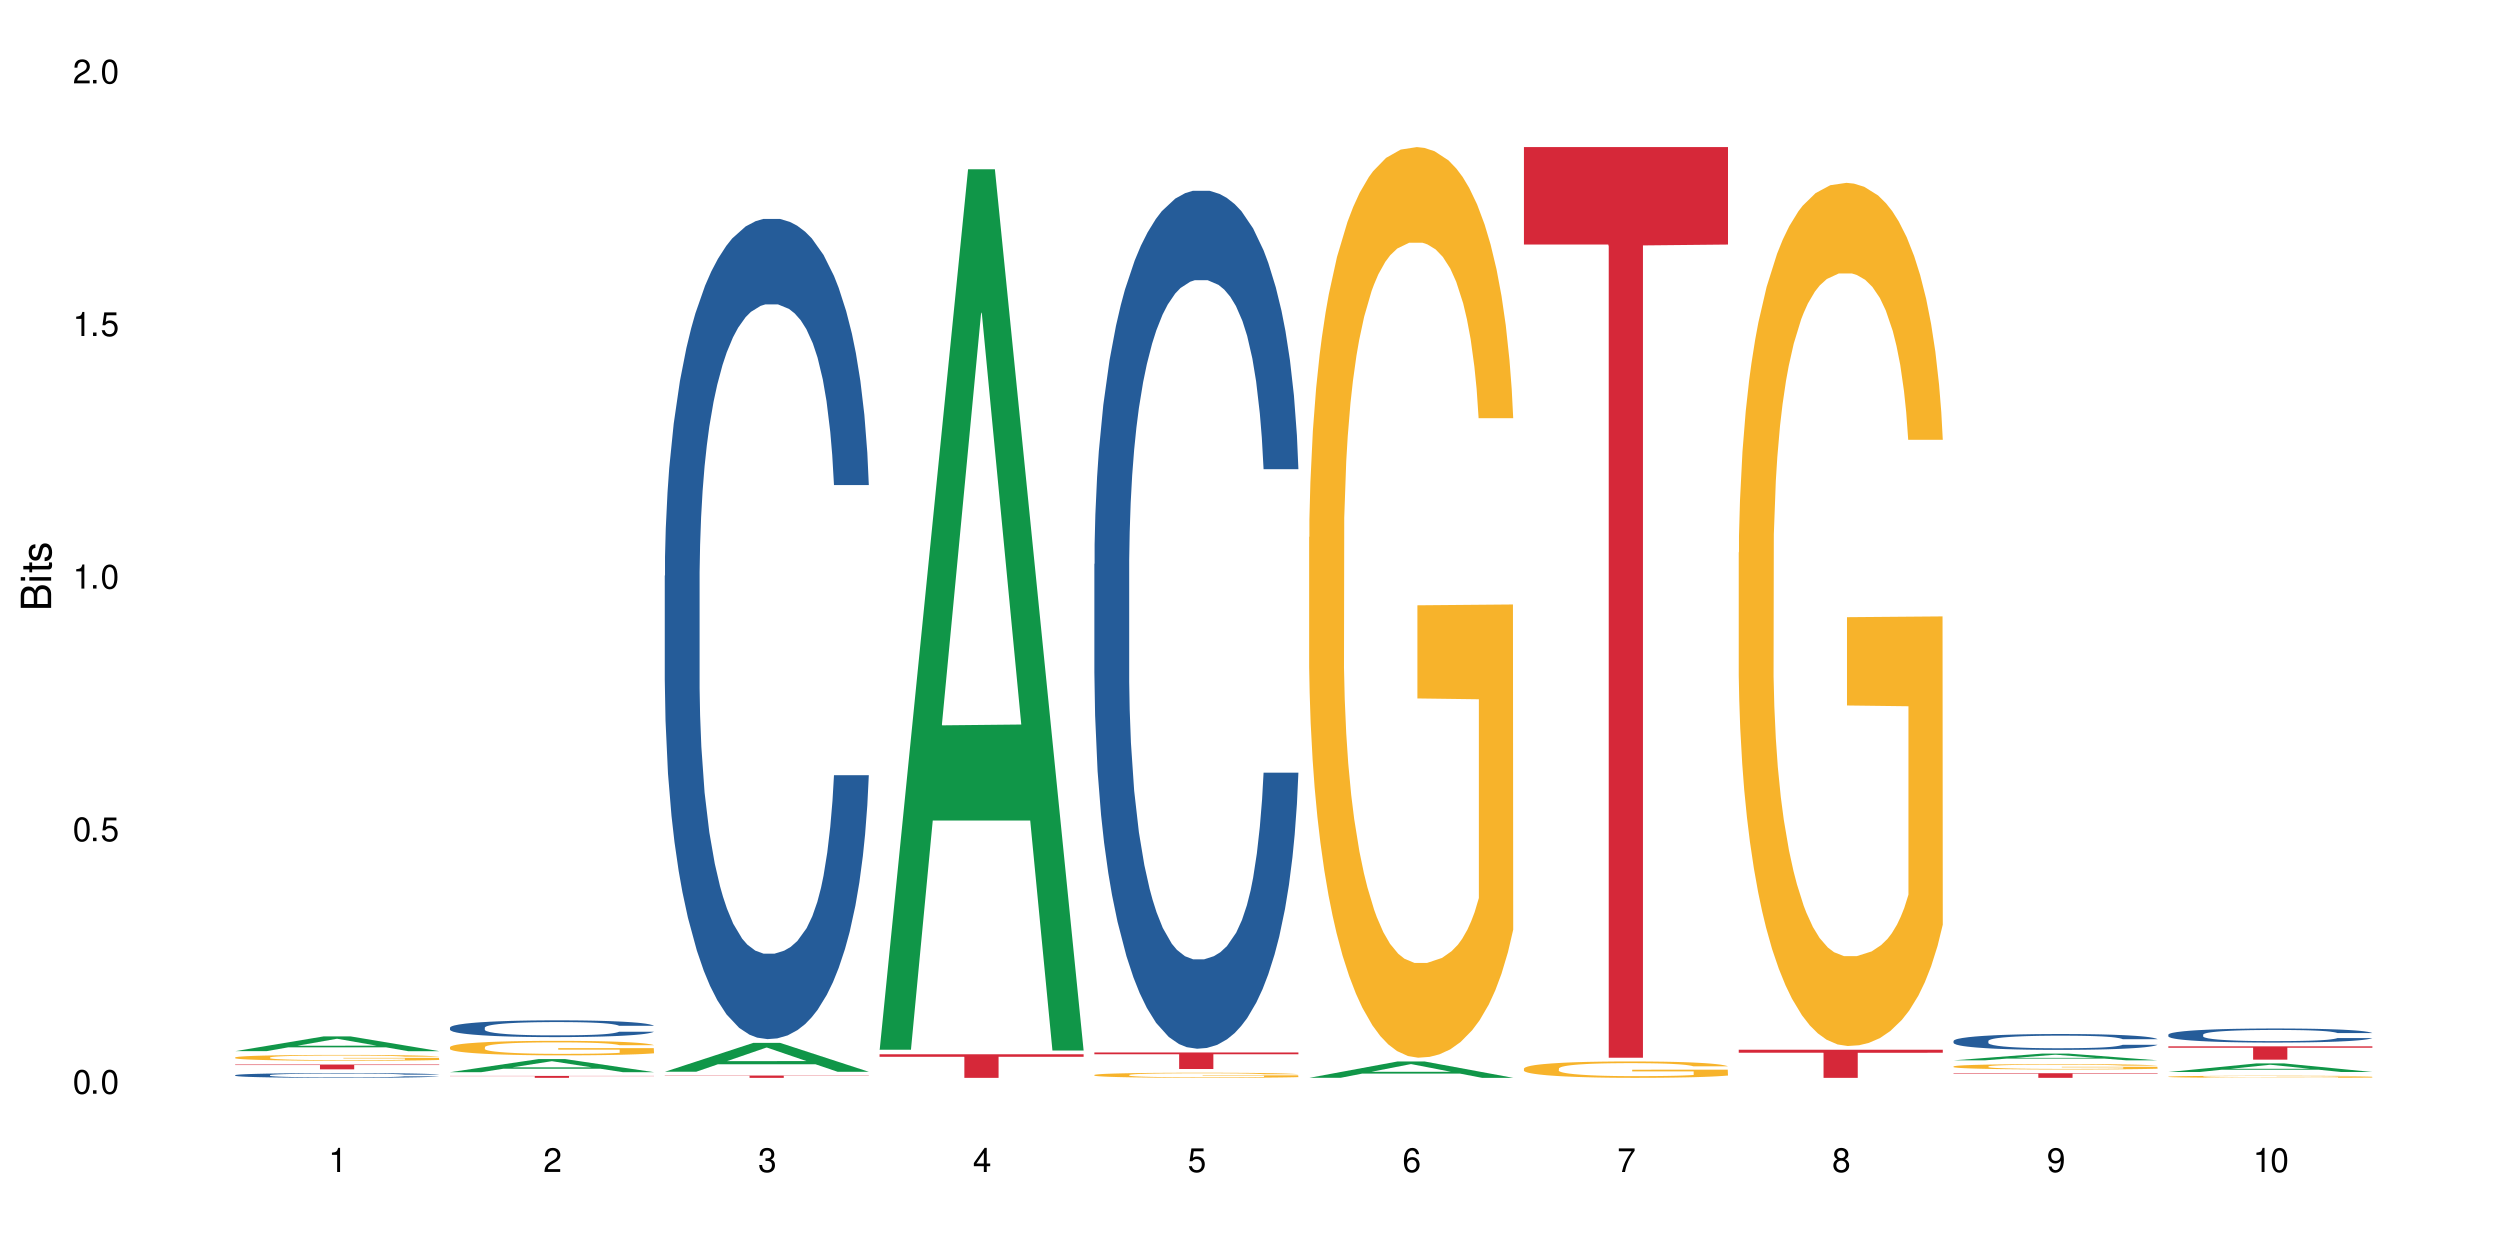 <?xml version="1.0" encoding="UTF-8"?>
<svg xmlns="http://www.w3.org/2000/svg" xmlns:xlink="http://www.w3.org/1999/xlink" width="720" height="360" viewBox="0 0 720 360">
<defs>
<g>
<g id="glyph-0-0">
</g>
<g id="glyph-0-1">
<path d="M 2.641 -6.938 C 2 -6.938 1.422 -6.656 1.078 -6.172 C 0.641 -5.562 0.406 -4.641 0.406 -3.359 C 0.406 -1.016 1.188 0.219 2.641 0.219 C 4.078 0.219 4.859 -1.016 4.859 -3.297 C 4.859 -4.641 4.656 -5.547 4.203 -6.172 C 3.844 -6.656 3.281 -6.938 2.641 -6.938 Z M 2.641 -6.188 C 3.547 -6.188 4 -5.25 4 -3.375 C 4 -1.406 3.562 -0.484 2.625 -0.484 C 1.734 -0.484 1.281 -1.438 1.281 -3.344 C 1.281 -5.25 1.734 -6.188 2.641 -6.188 Z M 2.641 -6.188 "/>
</g>
<g id="glyph-0-2">
<path d="M 1.828 -1 L 0.828 -1 L 0.828 0 L 1.828 0 Z M 1.828 -1 "/>
</g>
<g id="glyph-0-3">
<path d="M 4.562 -6.797 L 1.062 -6.797 L 0.547 -3.094 L 1.328 -3.094 C 1.719 -3.562 2.047 -3.734 2.578 -3.734 C 3.484 -3.734 4.062 -3.109 4.062 -2.094 C 4.062 -1.125 3.484 -0.531 2.578 -0.531 C 1.828 -0.531 1.375 -0.906 1.188 -1.672 L 0.328 -1.672 C 0.453 -1.109 0.547 -0.844 0.75 -0.594 C 1.125 -0.078 1.828 0.219 2.594 0.219 C 3.969 0.219 4.922 -0.781 4.922 -2.219 C 4.922 -3.562 4.031 -4.484 2.719 -4.484 C 2.25 -4.484 1.859 -4.359 1.469 -4.062 L 1.734 -5.969 L 4.562 -5.969 Z M 4.562 -6.797 "/>
</g>
<g id="glyph-0-4">
<path d="M 2.484 -4.938 L 2.484 0 L 3.328 0 L 3.328 -6.938 L 2.766 -6.938 C 2.469 -5.875 2.281 -5.734 0.984 -5.562 L 0.984 -4.938 Z M 2.484 -4.938 "/>
</g>
<g id="glyph-0-5">
<path d="M 4.859 -0.828 L 1.281 -0.828 C 1.359 -1.406 1.672 -1.781 2.5 -2.281 L 3.469 -2.828 C 4.406 -3.344 4.906 -4.062 4.906 -4.906 C 4.906 -5.484 4.672 -6.031 4.266 -6.406 C 3.859 -6.766 3.375 -6.938 2.719 -6.938 C 1.859 -6.938 1.219 -6.625 0.844 -6.031 C 0.609 -5.672 0.5 -5.234 0.484 -4.531 L 1.328 -4.531 C 1.359 -5.016 1.406 -5.281 1.531 -5.516 C 1.75 -5.938 2.188 -6.203 2.703 -6.203 C 3.469 -6.203 4.031 -5.641 4.031 -4.891 C 4.031 -4.344 3.719 -3.859 3.125 -3.516 L 2.234 -3 C 0.812 -2.172 0.406 -1.531 0.328 -0.016 L 4.859 -0.016 Z M 4.859 -0.828 "/>
</g>
<g id="glyph-0-6">
<path d="M 2.125 -3.188 L 2.578 -3.188 C 3.5 -3.188 3.984 -2.766 3.984 -1.922 C 3.984 -1.062 3.469 -0.531 2.594 -0.531 C 1.656 -0.531 1.203 -1 1.156 -2.016 L 0.312 -2.016 C 0.344 -1.453 0.438 -1.094 0.609 -0.781 C 0.953 -0.109 1.625 0.219 2.547 0.219 C 3.953 0.219 4.859 -0.625 4.859 -1.938 C 4.859 -2.828 4.516 -3.297 3.703 -3.594 C 4.344 -3.844 4.656 -4.328 4.656 -5.031 C 4.656 -6.219 3.875 -6.938 2.578 -6.938 C 1.203 -6.938 0.484 -6.172 0.453 -4.703 L 1.297 -4.703 C 1.312 -5.125 1.344 -5.359 1.453 -5.578 C 1.641 -5.969 2.062 -6.203 2.594 -6.203 C 3.344 -6.203 3.797 -5.75 3.797 -5 C 3.797 -4.516 3.609 -4.219 3.25 -4.047 C 3.016 -3.953 2.703 -3.922 2.125 -3.906 Z M 2.125 -3.188 "/>
</g>
<g id="glyph-0-7">
<path d="M 3.141 -1.672 L 3.141 0 L 3.984 0 L 3.984 -1.672 L 4.984 -1.672 L 4.984 -2.438 L 3.984 -2.438 L 3.984 -6.938 L 3.359 -6.938 L 0.266 -2.578 L 0.266 -1.672 Z M 3.141 -2.438 L 1 -2.438 L 3.141 -5.5 Z M 3.141 -2.438 "/>
</g>
<g id="glyph-0-8">
<path d="M 4.781 -5.125 C 4.609 -6.266 3.891 -6.938 2.844 -6.938 C 2.094 -6.938 1.422 -6.578 1.031 -5.953 C 0.594 -5.266 0.406 -4.422 0.406 -3.172 C 0.406 -2 0.578 -1.25 0.984 -0.641 C 1.359 -0.078 1.953 0.219 2.703 0.219 C 3.984 0.219 4.922 -0.75 4.922 -2.094 C 4.922 -3.375 4.062 -4.281 2.844 -4.281 C 2.172 -4.281 1.641 -4.031 1.281 -3.516 C 1.281 -5.234 1.828 -6.188 2.797 -6.188 C 3.391 -6.188 3.797 -5.797 3.938 -5.125 Z M 2.734 -3.531 C 3.547 -3.531 4.062 -2.953 4.062 -2.031 C 4.062 -1.156 3.484 -0.531 2.703 -0.531 C 1.922 -0.531 1.328 -1.188 1.328 -2.078 C 1.328 -2.938 1.906 -3.531 2.734 -3.531 Z M 2.734 -3.531 "/>
</g>
<g id="glyph-0-9">
<path d="M 4.984 -6.797 L 0.438 -6.797 L 0.438 -5.969 L 4.109 -5.969 C 2.5 -3.656 1.828 -2.234 1.328 0 L 2.219 0 C 2.594 -2.172 3.453 -4.047 4.984 -6.094 Z M 4.984 -6.797 "/>
</g>
<g id="glyph-0-10">
<path d="M 3.75 -3.656 C 4.469 -4.094 4.688 -4.438 4.688 -5.078 C 4.688 -6.172 3.844 -6.938 2.641 -6.938 C 1.438 -6.938 0.594 -6.172 0.594 -5.094 C 0.594 -4.438 0.812 -4.094 1.516 -3.656 C 0.734 -3.266 0.359 -2.703 0.359 -1.922 C 0.359 -0.656 1.281 0.219 2.641 0.219 C 3.984 0.219 4.922 -0.656 4.922 -1.922 C 4.922 -2.703 4.531 -3.266 3.75 -3.656 Z M 2.641 -6.188 C 3.359 -6.188 3.812 -5.75 3.812 -5.062 C 3.812 -4.406 3.344 -3.984 2.641 -3.984 C 1.922 -3.984 1.453 -4.406 1.453 -5.078 C 1.453 -5.75 1.922 -6.188 2.641 -6.188 Z M 2.641 -3.266 C 3.484 -3.266 4.062 -2.719 4.062 -1.906 C 4.062 -1.078 3.484 -0.531 2.625 -0.531 C 1.797 -0.531 1.219 -1.094 1.219 -1.906 C 1.219 -2.719 1.781 -3.266 2.641 -3.266 Z M 2.641 -3.266 "/>
</g>
<g id="glyph-0-11">
<path d="M 0.516 -1.578 C 0.672 -0.453 1.406 0.219 2.438 0.219 C 3.188 0.219 3.859 -0.141 4.266 -0.766 C 4.688 -1.453 4.891 -2.297 4.891 -3.547 C 4.891 -4.719 4.703 -5.453 4.312 -6.078 C 3.938 -6.641 3.344 -6.938 2.594 -6.938 C 1.297 -6.938 0.359 -5.969 0.359 -4.625 C 0.359 -3.344 1.234 -2.453 2.453 -2.453 C 3.094 -2.453 3.578 -2.672 4.016 -3.203 C 4 -1.484 3.469 -0.531 2.5 -0.531 C 1.906 -0.531 1.484 -0.906 1.359 -1.578 Z M 2.578 -6.203 C 3.375 -6.203 3.969 -5.531 3.969 -4.641 C 3.969 -3.797 3.391 -3.188 2.547 -3.188 C 1.734 -3.188 1.234 -3.766 1.234 -4.688 C 1.234 -5.562 1.797 -6.203 2.578 -6.203 Z M 2.578 -6.203 "/>
</g>
<g id="glyph-1-0">
</g>
<g id="glyph-1-1">
<path d="M 0 -0.953 L 0 -4.891 C 0 -5.719 -0.234 -6.344 -0.734 -6.797 C -1.188 -7.234 -1.812 -7.469 -2.5 -7.469 C -3.547 -7.469 -4.188 -7 -4.625 -5.875 C -4.984 -6.688 -5.625 -7.094 -6.531 -7.094 C -7.172 -7.094 -7.734 -6.859 -8.141 -6.391 C -8.562 -5.922 -8.75 -5.344 -8.75 -4.5 L -8.75 -0.953 Z M -4.984 -2.062 L -7.766 -2.062 L -7.766 -4.219 C -7.766 -4.844 -7.688 -5.203 -7.453 -5.5 C -7.219 -5.812 -6.859 -5.969 -6.375 -5.969 C -5.891 -5.969 -5.531 -5.812 -5.297 -5.5 C -5.062 -5.203 -4.984 -4.844 -4.984 -4.219 Z M -0.984 -2.062 L -4 -2.062 L -4 -4.781 C -4 -5.766 -3.438 -6.359 -2.484 -6.359 C -1.547 -6.359 -0.984 -5.766 -0.984 -4.781 Z M -0.984 -2.062 "/>
</g>
<g id="glyph-1-2">
<path d="M -6.281 -1.797 L -6.281 -0.797 L 0 -0.797 L 0 -1.797 Z M -8.75 -1.797 L -8.75 -0.797 L -7.484 -0.797 L -7.484 -1.797 Z M -8.75 -1.797 "/>
</g>
<g id="glyph-1-3">
<path d="M -6.281 -3.047 L -6.281 -2.016 L -8.016 -2.016 L -8.016 -1.016 L -6.281 -1.016 L -6.281 -0.172 L -5.469 -0.172 L -5.469 -1.016 L -0.719 -1.016 C -0.078 -1.016 0.281 -1.453 0.281 -2.234 C 0.281 -2.5 0.25 -2.719 0.188 -3.047 L -0.641 -3.047 C -0.609 -2.906 -0.594 -2.766 -0.594 -2.562 C -0.594 -2.141 -0.719 -2.016 -1.156 -2.016 L -5.469 -2.016 L -5.469 -3.047 Z M -6.281 -3.047 "/>
</g>
<g id="glyph-1-4">
<path d="M -4.531 -5.25 C -5.766 -5.25 -6.469 -4.422 -6.469 -2.969 C -6.469 -1.516 -5.719 -0.562 -4.547 -0.562 C -3.562 -0.562 -3.094 -1.062 -2.734 -2.562 L -2.516 -3.484 C -2.344 -4.188 -2.094 -4.469 -1.641 -4.469 C -1.047 -4.469 -0.641 -3.875 -0.641 -3 C -0.641 -2.453 -0.797 -2 -1.062 -1.75 C -1.25 -1.594 -1.422 -1.531 -1.875 -1.469 L -1.875 -0.406 C -0.422 -0.453 0.281 -1.266 0.281 -2.922 C 0.281 -4.5 -0.5 -5.516 -1.719 -5.516 C -2.656 -5.516 -3.172 -4.984 -3.469 -3.734 L -3.703 -2.766 C -3.891 -1.953 -4.156 -1.609 -4.594 -1.609 C -5.188 -1.609 -5.547 -2.125 -5.547 -2.938 C -5.547 -3.75 -5.203 -4.172 -4.531 -4.203 Z M -4.531 -5.25 "/>
</g>
</g>
</defs>
<rect x="-72" y="-36" width="864" height="432" fill="rgb(100%, 100%, 100%)" fill-opacity="1"/>
<path fill-rule="nonzero" fill="rgb(6.275%, 58.824%, 28.235%)" fill-opacity="1" d="M 67.73 302.73 L 67.793 302.727 L 93.223 298.48 L 100.945 298.48 L 126.5 302.738 L 117.52 302.738 L 111.117 301.625 L 83.051 301.625 L 76.773 302.73 L 67.73 302.73 L 85.75 301.164 L 108.543 301.16 L 97.176 299.176 L 97.051 299.172 L 96.926 299.184 L 85.688 301.16 L 85.75 301.164 Z M 67.73 302.73 "/>
<path fill-rule="nonzero" fill="rgb(14.51%, 36.078%, 60%)" fill-opacity="1" d="M 67.73 309.645 L 67.801 309.645 L 67.801 309.613 L 68.02 309.566 L 68.52 309.508 L 69.02 309.465 L 70.312 309.391 L 72.102 309.32 L 73.965 309.266 L 75.328 309.234 L 76.547 309.207 L 79.34 309.16 L 81.133 309.137 L 83.066 309.117 L 85.434 309.094 L 87.152 309.082 L 91.023 309.062 L 93.891 309.055 L 96.113 309.051 L 100.914 309.051 L 103.781 309.055 L 105.859 309.062 L 108.152 309.07 L 110.086 309.082 L 113.457 309.109 L 116.465 309.145 L 117.828 309.164 L 119.977 309.203 L 121.625 309.242 L 122.773 309.273 L 124.062 309.32 L 125.207 309.375 L 126.07 309.441 L 126.5 309.496 L 116.465 309.496 L 115.965 309.445 L 115.391 309.406 L 114.316 309.355 L 113.238 309.316 L 111.734 309.281 L 110.375 309.258 L 108.512 309.234 L 106.863 309.219 L 105.141 309.207 L 103.492 309.199 L 100.34 309.191 L 96.684 309.191 L 95.324 309.195 L 92.527 309.207 L 91.023 309.215 L 88.871 309.23 L 87.367 309.246 L 85.578 309.273 L 84.359 309.293 L 82.852 309.328 L 81.777 309.355 L 80.559 309.398 L 79.844 309.43 L 79.199 309.465 L 78.625 309.504 L 78.195 309.547 L 77.906 309.594 L 77.766 309.641 L 77.766 309.832 L 77.906 309.879 L 78.266 309.93 L 79.199 310.008 L 80.559 310.074 L 82.137 310.125 L 83.641 310.164 L 84.5 310.184 L 85.648 310.203 L 87.441 310.227 L 90.02 310.254 L 91.523 310.262 L 93.816 310.273 L 96.184 310.277 L 99.336 310.277 L 102.133 310.273 L 103.996 310.266 L 105.93 310.254 L 108.582 310.234 L 110.23 310.215 L 111.664 310.191 L 112.738 310.168 L 113.457 310.148 L 114.531 310.109 L 115.391 310.066 L 116.035 310.023 L 116.465 309.98 L 126.5 309.98 L 126.07 310.027 L 125.422 310.078 L 124.777 310.113 L 123.777 310.156 L 122.629 310.195 L 120.98 310.242 L 119.617 310.27 L 117.828 310.301 L 116.18 310.324 L 114.387 310.348 L 111.734 310.371 L 110.016 310.383 L 108.152 310.395 L 105.93 310.406 L 103.137 310.414 L 100.125 310.418 L 94.32 310.418 L 92.098 310.414 L 89.16 310.402 L 85.504 310.379 L 82.852 310.355 L 80.773 310.332 L 78.984 310.305 L 76.977 310.273 L 74.395 310.219 L 72.82 310.176 L 71.746 310.141 L 70.527 310.09 L 69.664 310.047 L 68.664 309.977 L 67.945 309.887 L 67.73 309.82 Z M 67.73 309.645 "/>
<path fill-rule="nonzero" fill="rgb(96.863%, 70.196%, 16.863%)" fill-opacity="1" d="M 67.73 304.539 L 67.801 304.539 L 67.801 304.508 L 68.09 304.438 L 68.805 304.34 L 69.738 304.262 L 70.742 304.199 L 71.387 304.168 L 72.461 304.121 L 73.395 304.086 L 75.758 304.016 L 78.77 303.953 L 80.418 303.926 L 82.281 303.898 L 84.93 303.867 L 86.148 303.859 L 89.875 303.832 L 94.105 303.816 L 98.762 303.812 L 100.914 303.816 L 103.852 303.82 L 107.863 303.836 L 110.16 303.852 L 111.949 303.867 L 113.812 303.891 L 116.105 303.918 L 118.258 303.957 L 119.977 303.992 L 121.695 304.039 L 123.129 304.09 L 124.348 304.145 L 125.422 304.211 L 126.07 304.262 L 126.5 304.316 L 116.535 304.316 L 115.965 304.262 L 115.32 304.223 L 114.242 304.172 L 113.168 304.133 L 112.094 304.105 L 110.086 304.062 L 108.367 304.039 L 106.215 304.016 L 104.137 304.004 L 101.773 303.992 L 96.543 303.992 L 93.102 304 L 91.094 304.016 L 89.66 304.027 L 87.656 304.051 L 86.438 304.066 L 85.719 304.082 L 83.57 304.129 L 82.137 304.172 L 81.348 304.203 L 80.344 304.246 L 79.629 304.289 L 78.84 304.352 L 78.41 304.398 L 77.836 304.504 L 77.766 304.781 L 77.98 304.84 L 78.41 304.902 L 78.984 304.961 L 79.844 305.02 L 80.703 305.062 L 82.207 305.125 L 83.496 305.164 L 84.5 305.191 L 86.438 305.23 L 87.227 305.246 L 89.09 305.273 L 91.023 305.297 L 93.387 305.312 L 95.18 305.324 L 98.047 305.332 L 101.703 305.332 L 106 305.32 L 108.727 305.309 L 110.59 305.297 L 111.809 305.285 L 113.312 305.27 L 114.387 305.254 L 115.391 305.238 L 116.609 305.211 L 116.609 304.84 L 98.906 304.84 L 98.906 304.664 L 126.426 304.664 L 126.5 305.27 L 124.992 305.312 L 123.129 305.352 L 121.34 305.383 L 119.477 305.41 L 116.824 305.438 L 114.672 305.457 L 111.375 305.477 L 108.367 305.492 L 105.215 305.5 L 102.418 305.508 L 99.121 305.508 L 96.184 305.504 L 93.031 305.496 L 90.52 305.484 L 88.227 305.469 L 85.934 305.449 L 83.066 305.414 L 81.203 305.387 L 79.27 305.355 L 77.336 305.316 L 75.613 305.277 L 74.469 305.242 L 73.32 305.207 L 72.102 305.16 L 70.957 305.105 L 70.098 305.059 L 69.309 305.004 L 68.734 304.953 L 68.16 304.883 L 67.875 304.828 L 67.73 304.781 Z M 67.73 304.539 "/>
<path fill-rule="nonzero" fill="rgb(83.922%, 15.686%, 22.353%)" fill-opacity="1" d="M 67.73 306.586 L 126.5 306.586 L 126.5 306.734 L 102.008 306.734 L 102.008 307.973 L 92.152 307.973 L 92.152 306.734 L 67.73 306.734 Z M 67.73 306.586 "/>
<path fill-rule="nonzero" fill="rgb(6.275%, 58.824%, 28.235%)" fill-opacity="1" d="M 129.594 308.785 L 129.656 308.781 L 155.082 305.02 L 162.805 305.02 L 188.359 308.789 L 179.383 308.789 L 172.977 307.805 L 144.91 307.805 L 138.633 308.785 L 129.594 308.785 L 147.613 307.398 L 170.402 307.395 L 159.039 305.637 L 158.914 305.633 L 158.789 305.645 L 147.547 307.395 L 147.613 307.398 Z M 129.594 308.785 "/>
<path fill-rule="nonzero" fill="rgb(14.51%, 36.078%, 60%)" fill-opacity="1" d="M 129.594 295.961 L 129.664 295.953 L 129.664 295.848 L 129.879 295.68 L 130.379 295.469 L 130.883 295.324 L 132.172 295.062 L 133.965 294.812 L 135.828 294.617 L 137.188 294.504 L 138.406 294.414 L 141.203 294.25 L 142.992 294.168 L 144.93 294.094 L 147.293 294.016 L 149.016 293.973 L 152.883 293.902 L 155.75 293.871 L 157.973 293.859 L 162.773 293.859 L 165.641 293.875 L 167.719 293.898 L 170.012 293.934 L 171.949 293.973 L 175.316 294.07 L 178.324 294.195 L 179.688 294.266 L 181.836 294.402 L 183.484 294.535 L 184.633 294.648 L 185.922 294.812 L 187.07 295.012 L 187.93 295.234 L 188.359 295.426 L 178.324 295.426 L 177.824 295.25 L 177.25 295.113 L 176.176 294.93 L 175.102 294.805 L 173.598 294.676 L 172.234 294.59 L 170.371 294.508 L 168.723 294.453 L 167.004 294.414 L 165.355 294.387 L 162.199 294.363 L 158.547 294.363 L 157.184 294.371 L 154.391 294.406 L 152.883 294.438 L 150.734 294.5 L 149.23 294.555 L 147.438 294.645 L 146.219 294.719 L 144.715 294.832 L 143.641 294.934 L 142.422 295.082 L 141.703 295.191 L 141.059 295.316 L 140.484 295.461 L 140.055 295.613 L 139.77 295.777 L 139.625 295.938 L 139.625 296.621 L 139.77 296.781 L 140.129 296.965 L 141.059 297.234 L 142.422 297.469 L 143.996 297.652 L 145.504 297.785 L 146.363 297.848 L 147.508 297.918 L 149.301 298.008 L 151.879 298.094 L 153.387 298.133 L 155.68 298.168 L 158.043 298.184 L 161.199 298.184 L 163.992 298.168 L 165.855 298.145 L 167.789 298.109 L 170.441 298.035 L 172.09 297.965 L 173.523 297.879 L 174.598 297.797 L 175.316 297.727 L 176.391 297.59 L 177.25 297.438 L 177.895 297.285 L 178.324 297.133 L 188.359 297.133 L 187.93 297.309 L 187.285 297.48 L 186.641 297.609 L 185.637 297.766 L 184.488 297.902 L 182.84 298.055 L 181.48 298.156 L 179.688 298.27 L 178.039 298.352 L 176.246 298.426 L 173.598 298.516 L 171.875 298.559 L 170.012 298.598 L 167.789 298.633 L 164.996 298.664 L 161.984 298.684 L 159.191 298.688 L 156.18 298.68 L 153.957 298.66 L 151.02 298.621 L 147.367 298.543 L 144.715 298.457 L 142.637 298.375 L 140.844 298.285 L 138.836 298.168 L 136.258 297.973 L 134.68 297.82 L 133.605 297.699 L 132.387 297.527 L 131.527 297.371 L 130.523 297.125 L 129.809 296.812 L 129.594 296.57 Z M 129.594 295.961 "/>
<path fill-rule="nonzero" fill="rgb(96.863%, 70.196%, 16.863%)" fill-opacity="1" d="M 129.594 301.555 L 129.664 301.551 L 129.664 301.473 L 129.949 301.301 L 130.668 301.066 L 131.598 300.871 L 132.602 300.719 L 133.246 300.637 L 134.32 300.523 L 135.254 300.441 L 137.617 300.27 L 140.629 300.105 L 142.277 300.039 L 144.141 299.973 L 146.793 299.902 L 148.012 299.875 L 151.738 299.812 L 155.965 299.773 L 160.625 299.762 L 162.773 299.766 L 165.711 299.781 L 169.727 299.824 L 172.02 299.863 L 173.812 299.902 L 175.676 299.949 L 177.969 300.027 L 180.117 300.117 L 181.836 300.211 L 183.559 300.324 L 184.992 300.445 L 186.211 300.582 L 187.285 300.742 L 187.93 300.875 L 188.359 301.008 L 178.398 301.008 L 177.824 300.875 L 177.18 300.773 L 176.105 300.645 L 175.031 300.555 L 173.953 300.48 L 171.949 300.383 L 170.227 300.32 L 168.078 300.27 L 166 300.234 L 163.633 300.211 L 162.199 300.203 L 158.402 300.203 L 154.961 300.23 L 152.957 300.262 L 151.523 300.289 L 149.516 300.348 L 148.297 300.395 L 147.582 300.426 L 145.43 300.543 L 143.996 300.648 L 143.207 300.723 L 142.207 300.836 L 141.488 300.941 L 140.699 301.094 L 140.27 301.207 L 139.695 301.465 L 139.625 302.152 L 139.84 302.301 L 140.27 302.457 L 140.844 302.594 L 141.703 302.738 L 142.562 302.848 L 144.07 302.996 L 145.359 303.098 L 146.363 303.16 L 148.297 303.266 L 149.086 303.301 L 150.949 303.367 L 152.883 303.422 L 155.25 303.469 L 157.039 303.492 L 159.906 303.508 L 163.562 303.508 L 167.863 303.488 L 170.586 303.457 L 172.449 303.426 L 173.668 303.398 L 175.172 303.355 L 176.246 303.32 L 177.25 303.277 L 178.469 303.211 L 178.469 302.301 L 160.766 302.297 L 160.766 301.867 L 188.289 301.863 L 188.359 303.355 L 186.855 303.461 L 184.992 303.559 L 183.199 303.637 L 181.336 303.699 L 178.684 303.773 L 176.535 303.82 L 173.238 303.871 L 170.227 303.906 L 167.074 303.93 L 164.277 303.941 L 160.984 303.945 L 158.043 303.938 L 154.891 303.914 L 152.383 303.883 L 150.09 303.844 L 147.797 303.797 L 144.93 303.715 L 143.066 303.652 L 141.129 303.57 L 139.195 303.477 L 137.477 303.371 L 136.328 303.293 L 135.184 303.199 L 133.965 303.086 L 132.816 302.957 L 131.957 302.836 L 131.168 302.703 L 130.594 302.578 L 130.023 302.406 L 129.734 302.27 L 129.594 302.148 Z M 129.594 301.555 "/>
<path fill-rule="nonzero" fill="rgb(83.922%, 15.686%, 22.353%)" fill-opacity="1" d="M 129.594 309.863 L 188.359 309.863 L 188.359 309.926 L 163.867 309.926 L 163.867 310.418 L 154.012 310.418 L 154.012 309.926 L 129.594 309.926 Z M 129.594 309.863 "/>
<path fill-rule="nonzero" fill="rgb(6.275%, 58.824%, 28.235%)" fill-opacity="1" d="M 191.453 308.668 L 191.516 308.66 L 216.945 300.348 L 224.668 300.348 L 250.219 308.676 L 241.242 308.676 L 234.84 306.504 L 206.773 306.504 L 200.492 308.668 L 191.453 308.668 L 209.473 305.602 L 232.266 305.594 L 220.898 301.707 L 220.773 301.699 L 220.648 301.723 L 209.41 305.594 L 209.473 305.602 Z M 191.453 308.668 "/>
<path fill-rule="nonzero" fill="rgb(14.51%, 36.078%, 60%)" fill-opacity="1" d="M 191.453 165.832 L 191.523 165.613 L 191.523 160.434 L 191.738 152.227 L 192.242 141.863 L 192.742 134.738 L 194.031 122 L 195.824 109.691 L 197.688 100.191 L 199.051 94.574 L 200.27 90.258 L 203.062 82.27 L 204.855 78.168 L 206.789 74.496 L 209.156 70.824 L 210.875 68.664 L 214.746 65.211 L 217.613 63.699 L 219.832 63.051 L 224.637 63.051 L 227.5 63.914 L 229.582 64.996 L 231.875 66.723 L 233.809 68.664 L 237.176 73.414 L 240.188 79.461 L 241.547 82.918 L 243.699 89.609 L 245.348 96.086 L 246.492 101.703 L 247.785 109.691 L 248.93 119.406 L 249.789 130.418 L 250.219 139.703 L 240.188 139.703 L 239.684 131.066 L 239.113 124.375 L 238.035 115.52 L 236.961 109.258 L 235.457 102.996 L 234.094 98.895 L 232.23 94.793 L 230.582 92.199 L 228.863 90.258 L 227.215 88.961 L 224.062 87.668 L 220.406 87.668 L 219.043 88.098 L 216.25 89.824 L 214.746 91.336 L 212.594 94.359 L 211.09 97.168 L 209.297 101.484 L 208.078 105.156 L 206.574 110.77 L 205.5 115.738 L 204.281 122.863 L 203.566 128.262 L 202.918 134.305 L 202.348 141.43 L 201.918 148.988 L 201.629 156.977 L 201.484 164.75 L 201.484 198.219 L 201.629 205.992 L 201.988 215.059 L 202.918 228.23 L 204.281 239.676 L 205.859 248.742 L 207.363 255.223 L 208.223 258.246 L 209.371 261.699 L 211.16 266.016 L 213.742 270.336 L 215.246 272.062 L 217.539 273.789 L 219.906 274.656 L 223.059 274.656 L 225.852 273.789 L 227.715 272.711 L 229.652 270.984 L 232.305 267.312 L 233.953 263.859 L 235.387 259.754 L 236.461 255.652 L 237.176 252.199 L 238.254 245.504 L 239.113 238.164 L 239.758 230.605 L 240.188 223.266 L 250.219 223.266 L 249.789 231.902 L 249.145 240.324 L 248.5 246.586 L 247.496 254.141 L 246.352 260.836 L 244.703 268.395 L 243.34 273.359 L 241.547 278.758 L 239.898 282.859 L 238.109 286.531 L 235.457 290.848 L 233.738 293.008 L 231.875 294.949 L 229.652 296.68 L 226.855 298.191 L 223.848 299.055 L 221.051 299.27 L 218.043 298.836 L 215.82 297.973 L 212.883 296.031 L 209.227 292.145 L 206.574 288.043 L 204.496 283.938 L 202.703 279.621 L 200.699 273.789 L 198.117 264.289 L 196.543 256.949 L 195.465 250.902 L 194.246 242.48 L 193.387 234.926 L 192.383 222.832 L 191.668 207.504 L 191.453 195.629 Z M 191.453 165.832 "/>
<path fill-rule="nonzero" fill="rgb(83.922%, 15.686%, 22.353%)" fill-opacity="1" d="M 191.453 309.754 L 250.219 309.754 L 250.219 309.824 L 225.727 309.824 L 225.727 310.418 L 215.875 310.418 L 215.875 309.828 L 215.73 309.824 L 191.453 309.824 Z M 191.453 309.754 "/>
<path fill-rule="nonzero" fill="rgb(6.275%, 58.824%, 28.235%)" fill-opacity="1" d="M 253.312 302.32 L 253.375 302.082 L 278.805 48.746 L 286.527 48.746 L 312.082 302.559 L 303.102 302.559 L 296.699 236.305 L 268.633 236.305 L 262.355 302.32 L 253.312 302.32 L 271.332 208.898 L 294.125 208.66 L 282.762 90.215 L 282.633 89.977 L 282.508 90.691 L 271.27 208.66 L 271.332 208.898 Z M 253.312 302.32 "/>
<path fill-rule="nonzero" fill="rgb(83.922%, 15.686%, 22.353%)" fill-opacity="1" d="M 253.312 303.637 L 312.082 303.637 L 312.082 304.363 L 287.59 304.367 L 287.59 310.418 L 277.734 310.418 L 277.734 304.375 L 277.594 304.363 L 253.312 304.363 Z M 253.312 303.637 "/>
<path fill-rule="nonzero" fill="rgb(14.51%, 36.078%, 60%)" fill-opacity="1" d="M 315.176 162.453 L 315.246 162.23 L 315.246 156.809 L 315.461 148.227 L 315.961 137.383 L 316.465 129.93 L 317.754 116.605 L 319.547 103.73 L 321.41 93.793 L 322.77 87.922 L 323.988 83.402 L 326.785 75.047 L 328.578 70.754 L 330.512 66.914 L 332.875 63.074 L 334.598 60.816 L 338.465 57.203 L 341.332 55.621 L 343.555 54.945 L 348.355 54.945 L 351.223 55.848 L 353.301 56.977 L 355.594 58.785 L 357.531 60.816 L 360.898 65.785 L 363.91 72.109 L 365.27 75.723 L 367.422 82.727 L 369.07 89.5 L 370.215 95.375 L 371.504 103.73 L 372.652 113.895 L 373.512 125.414 L 373.941 135.125 L 363.91 135.125 L 363.406 126.09 L 362.832 119.09 L 361.758 109.828 L 360.684 103.277 L 359.18 96.73 L 357.816 92.438 L 355.953 88.145 L 354.305 85.438 L 352.586 83.402 L 350.938 82.047 L 347.785 80.691 L 344.129 80.691 L 342.766 81.145 L 339.973 82.953 L 338.465 84.531 L 336.316 87.695 L 334.812 90.629 L 333.02 95.148 L 331.801 98.988 L 330.297 104.859 L 329.223 110.055 L 328.004 117.508 L 327.285 123.156 L 326.641 129.48 L 326.066 136.934 L 325.637 144.836 L 325.352 153.195 L 325.207 161.324 L 325.207 196.336 L 325.352 204.465 L 325.711 213.953 L 326.641 227.73 L 328.004 239.699 L 329.578 249.188 L 331.086 255.961 L 331.945 259.125 L 333.09 262.738 L 334.883 267.254 L 337.465 271.773 L 338.969 273.578 L 341.262 275.387 L 343.625 276.289 L 346.781 276.289 L 349.574 275.387 L 351.438 274.258 L 353.375 272.449 L 356.023 268.609 L 357.672 264.996 L 359.105 260.707 L 360.184 256.414 L 360.898 252.801 L 361.973 245.797 L 362.832 238.117 L 363.48 230.215 L 363.91 222.535 L 373.941 222.535 L 373.512 231.57 L 372.867 240.379 L 372.223 246.926 L 371.219 254.832 L 370.07 261.836 L 368.422 269.738 L 367.062 274.934 L 365.27 280.582 L 363.621 284.871 L 361.832 288.711 L 359.18 293.23 L 357.457 295.488 L 355.594 297.52 L 353.375 299.328 L 350.578 300.91 L 347.57 301.812 L 344.773 302.039 L 341.762 301.586 L 339.543 300.684 L 336.602 298.648 L 332.949 294.586 L 330.297 290.293 L 328.219 286 L 326.426 281.484 L 324.418 275.387 L 321.84 265.449 L 320.262 257.77 L 319.188 251.445 L 317.969 242.637 L 317.109 234.73 L 316.105 222.082 L 315.391 206.047 L 315.176 193.625 Z M 315.176 162.453 "/>
<path fill-rule="nonzero" fill="rgb(96.863%, 70.196%, 16.863%)" fill-opacity="1" d="M 315.176 309.578 L 315.246 309.574 L 315.246 309.547 L 315.531 309.488 L 316.25 309.406 L 317.18 309.336 L 318.184 309.281 L 318.828 309.254 L 319.906 309.215 L 320.836 309.184 L 323.203 309.125 L 326.211 309.066 L 327.859 309.043 L 329.723 309.02 L 332.375 308.992 L 333.594 308.984 L 337.32 308.961 L 341.547 308.949 L 346.207 308.945 L 348.355 308.945 L 351.297 308.953 L 355.309 308.969 L 357.602 308.98 L 359.395 308.992 L 361.258 309.012 L 363.551 309.039 L 365.699 309.07 L 367.422 309.102 L 369.141 309.145 L 370.574 309.188 L 371.793 309.234 L 372.867 309.289 L 373.512 309.336 L 373.941 309.383 L 363.98 309.383 L 363.406 309.336 L 362.762 309.301 L 361.688 309.258 L 360.613 309.223 L 359.535 309.199 L 357.531 309.164 L 355.809 309.141 L 353.66 309.125 L 351.582 309.109 L 349.215 309.102 L 343.984 309.102 L 340.547 309.109 L 338.539 309.121 L 337.105 309.133 L 335.098 309.152 L 333.879 309.168 L 333.164 309.18 L 331.012 309.219 L 329.578 309.258 L 328.793 309.285 L 327.789 309.324 L 327.07 309.359 L 326.281 309.414 L 325.852 309.453 L 325.281 309.547 L 325.207 309.789 L 325.422 309.84 L 325.852 309.895 L 326.426 309.941 L 327.285 309.996 L 328.145 310.035 L 329.652 310.086 L 330.941 310.121 L 331.945 310.145 L 333.879 310.18 L 334.668 310.191 L 336.531 310.215 L 338.465 310.234 L 340.832 310.25 L 342.625 310.258 L 345.488 310.266 L 349.145 310.266 L 353.445 310.258 L 356.168 310.246 L 358.031 310.238 L 359.25 310.227 L 360.754 310.211 L 361.832 310.199 L 362.832 310.184 L 364.051 310.16 L 364.051 309.84 L 346.352 309.84 L 346.352 309.688 L 373.871 309.688 L 373.941 310.211 L 372.438 310.25 L 370.574 310.285 L 368.781 310.312 L 366.918 310.332 L 364.266 310.359 L 362.117 310.375 L 358.82 310.395 L 355.809 310.406 L 352.656 310.414 L 349.863 310.418 L 343.625 310.418 L 340.473 310.41 L 337.965 310.398 L 333.379 310.367 L 330.512 310.34 L 328.648 310.316 L 326.715 310.289 L 324.777 310.254 L 323.059 310.219 L 321.91 310.191 L 320.766 310.156 L 319.547 310.117 L 318.398 310.07 L 317.539 310.027 L 316.75 309.98 L 316.18 309.938 L 315.605 309.879 L 315.316 309.828 L 315.176 309.785 Z M 315.176 309.578 "/>
<path fill-rule="nonzero" fill="rgb(83.922%, 15.686%, 22.353%)" fill-opacity="1" d="M 315.176 303.113 L 373.941 303.113 L 373.941 303.625 L 349.449 303.629 L 349.449 307.867 L 339.594 307.867 L 339.594 303.633 L 339.453 303.625 L 315.176 303.625 Z M 315.176 303.113 "/>
<path fill-rule="nonzero" fill="rgb(6.275%, 58.824%, 28.235%)" fill-opacity="1" d="M 377.035 310.414 L 377.098 310.41 L 402.527 305.695 L 410.25 305.695 L 435.805 310.418 L 426.824 310.418 L 420.422 309.188 L 392.355 309.188 L 386.078 310.414 L 377.035 310.414 L 395.055 308.676 L 417.848 308.672 L 406.48 306.469 L 406.355 306.465 L 406.23 306.477 L 394.992 308.672 L 395.055 308.676 Z M 377.035 310.414 "/>
<path fill-rule="nonzero" fill="rgb(96.863%, 70.196%, 16.863%)" fill-opacity="1" d="M 377.035 154.688 L 377.105 154.449 L 377.105 149.656 L 377.395 138.879 L 378.109 124.031 L 379.043 111.816 L 380.047 102.234 L 380.691 97.207 L 381.766 90.02 L 382.695 84.75 L 385.062 73.973 L 388.07 63.914 L 389.719 59.602 L 391.582 55.531 L 394.234 50.98 L 395.453 49.305 L 399.18 45.473 L 403.41 43.078 L 408.066 42.359 L 410.219 42.598 L 413.156 43.555 L 417.168 46.191 L 419.461 48.586 L 421.254 50.98 L 423.117 54.094 L 425.41 58.883 L 427.562 64.633 L 429.281 70.383 L 431 77.566 L 432.434 85.23 L 433.652 93.613 L 434.727 103.672 L 435.375 112.055 L 435.805 120.438 L 425.84 120.438 L 425.27 112.055 L 424.621 105.59 L 423.547 97.684 L 422.473 91.938 L 421.398 87.387 L 419.391 81.16 L 417.672 77.328 L 415.52 73.973 L 413.441 71.816 L 411.078 70.383 L 409.645 69.902 L 405.848 69.902 L 402.406 71.578 L 400.398 73.496 L 398.965 75.41 L 396.961 79.004 L 395.742 81.879 L 395.023 83.793 L 392.875 91.219 L 391.441 97.926 L 390.652 102.477 L 389.648 109.66 L 388.934 116.125 L 388.145 125.707 L 387.715 132.891 L 387.141 149.18 L 387.07 192.289 L 387.285 201.391 L 387.715 211.211 L 388.289 219.832 L 389.148 228.934 L 390.008 235.879 L 391.512 245.223 L 392.801 251.449 L 393.805 255.52 L 395.742 261.988 L 396.527 264.145 L 398.391 268.453 L 400.328 271.809 L 402.691 274.68 L 404.484 276.117 L 407.352 277.316 L 411.008 277.316 L 415.305 275.879 L 418.031 273.961 L 419.895 272.047 L 421.109 270.371 L 422.617 267.734 L 423.691 265.34 L 424.695 262.707 L 425.914 258.633 L 425.914 201.391 L 408.211 201.152 L 408.211 174.328 L 435.73 174.086 L 435.805 267.734 L 434.297 274.203 L 432.434 280.43 L 430.645 285.219 L 428.781 289.289 L 426.129 293.84 L 423.977 296.715 L 420.68 300.07 L 417.672 302.223 L 414.52 303.66 L 411.723 304.379 L 408.426 304.621 L 405.488 304.141 L 402.336 302.703 L 399.824 300.789 L 397.531 298.391 L 395.238 295.277 L 392.371 290.25 L 390.508 286.176 L 388.574 281.148 L 386.641 275.16 L 384.918 268.691 L 383.773 263.664 L 382.625 257.914 L 381.406 250.73 L 380.262 242.586 L 379.398 235.164 L 378.613 226.781 L 378.039 218.875 L 377.465 208.098 L 377.18 199.477 L 377.035 192.051 Z M 377.035 154.688 "/>
<path fill-rule="nonzero" fill="rgb(96.863%, 70.196%, 16.863%)" fill-opacity="1" d="M 438.895 307.719 L 438.969 307.715 L 438.969 307.629 L 439.254 307.434 L 439.973 307.168 L 440.902 306.945 L 441.906 306.773 L 442.551 306.684 L 443.625 306.555 L 444.559 306.461 L 446.922 306.266 L 449.934 306.086 L 451.582 306.008 L 453.445 305.934 L 456.098 305.852 L 457.316 305.82 L 461.043 305.754 L 465.27 305.707 L 469.93 305.695 L 472.078 305.699 L 475.016 305.719 L 479.031 305.766 L 481.324 305.809 L 483.117 305.852 L 484.98 305.906 L 487.273 305.992 L 489.422 306.098 L 491.141 306.199 L 492.863 306.332 L 494.297 306.469 L 495.516 306.617 L 496.59 306.801 L 497.234 306.953 L 497.664 307.102 L 487.703 307.102 L 487.129 306.953 L 486.484 306.836 L 485.41 306.691 L 484.332 306.59 L 483.258 306.508 L 481.254 306.395 L 479.531 306.324 L 477.383 306.266 L 475.305 306.227 L 472.938 306.199 L 471.504 306.191 L 467.707 306.191 L 464.266 306.223 L 462.262 306.258 L 460.828 306.293 L 458.82 306.355 L 457.602 306.406 L 456.887 306.441 L 454.734 306.574 L 453.301 306.695 L 452.512 306.777 L 451.512 306.906 L 450.793 307.023 L 450.004 307.195 L 449.574 307.328 L 449 307.621 L 448.93 308.398 L 449.145 308.559 L 449.574 308.738 L 450.148 308.895 L 451.008 309.055 L 451.867 309.184 L 453.375 309.352 L 454.664 309.461 L 455.668 309.535 L 457.602 309.652 L 458.391 309.691 L 460.254 309.77 L 462.188 309.828 L 464.555 309.879 L 466.344 309.906 L 469.211 309.93 L 472.867 309.93 L 477.168 309.902 L 479.891 309.867 L 481.754 309.832 L 482.973 309.805 L 484.477 309.754 L 485.551 309.711 L 486.555 309.664 L 487.773 309.59 L 487.773 308.559 L 470.07 308.555 L 470.07 308.074 L 497.594 308.07 L 497.664 309.754 L 496.16 309.871 L 494.297 309.984 L 492.504 310.07 L 490.641 310.145 L 487.988 310.227 L 485.84 310.277 L 482.543 310.336 L 479.531 310.375 L 476.379 310.402 L 473.582 310.414 L 470.285 310.418 L 467.348 310.41 L 464.195 310.387 L 461.688 310.352 L 459.395 310.309 L 457.102 310.25 L 454.234 310.16 L 452.371 310.086 L 450.434 309.996 L 448.5 309.891 L 446.781 309.773 L 445.633 309.684 L 444.484 309.578 L 443.27 309.449 L 442.121 309.301 L 441.262 309.168 L 440.473 309.02 L 439.898 308.875 L 439.328 308.68 L 439.039 308.527 L 438.895 308.391 Z M 438.895 307.719 "/>
<path fill-rule="nonzero" fill="rgb(83.922%, 15.686%, 22.353%)" fill-opacity="1" d="M 438.895 42.359 L 497.664 42.359 L 497.664 70.43 L 473.172 70.68 L 473.172 304.621 L 463.316 304.621 L 463.316 70.926 L 463.176 70.43 L 438.895 70.43 Z M 438.895 42.359 "/>
<path fill-rule="nonzero" fill="rgb(96.863%, 70.196%, 16.863%)" fill-opacity="1" d="M 500.758 159.133 L 500.828 158.906 L 500.828 154.363 L 501.117 144.148 L 501.832 130.074 L 502.766 118.492 L 503.766 109.414 L 504.414 104.645 L 505.488 97.836 L 506.418 92.84 L 508.785 82.625 L 511.793 73.086 L 513.441 69 L 515.305 65.141 L 517.957 60.828 L 519.176 59.238 L 522.902 55.605 L 527.133 53.336 L 531.789 52.656 L 533.938 52.883 L 536.879 53.789 L 540.891 56.289 L 543.184 58.559 L 544.977 60.828 L 546.84 63.781 L 549.133 68.32 L 551.281 73.77 L 553.004 79.219 L 554.723 86.027 L 556.156 93.293 L 557.375 101.238 L 558.449 110.773 L 559.094 118.723 L 559.523 126.668 L 549.562 126.668 L 548.988 118.723 L 548.344 112.59 L 547.27 105.098 L 546.195 99.652 L 545.121 95.336 L 543.113 89.434 L 541.395 85.801 L 539.242 82.625 L 537.164 80.578 L 534.801 79.219 L 533.367 78.762 L 529.566 78.762 L 526.129 80.352 L 524.121 82.168 L 522.688 83.984 L 520.68 87.391 L 519.461 90.113 L 518.746 91.93 L 516.598 98.969 L 515.164 105.328 L 514.375 109.641 L 513.371 116.449 L 512.652 122.582 L 511.867 131.66 L 511.438 138.473 L 510.863 153.91 L 510.789 194.777 L 511.004 203.402 L 511.438 212.711 L 512.008 220.887 L 512.867 229.512 L 513.73 236.098 L 515.234 244.949 L 516.523 250.852 L 517.527 254.711 L 519.461 260.844 L 520.25 262.887 L 522.113 266.973 L 524.051 270.152 L 526.414 272.875 L 528.207 274.238 L 531.074 275.371 L 534.727 275.371 L 539.027 274.012 L 541.75 272.195 L 543.613 270.379 L 544.832 268.789 L 546.34 266.293 L 547.414 264.02 L 548.418 261.523 L 549.633 257.664 L 549.633 203.402 L 531.934 203.176 L 531.934 177.75 L 559.453 177.523 L 559.523 266.293 L 558.02 272.422 L 556.156 278.324 L 554.363 282.863 L 552.5 286.723 L 549.852 291.039 L 547.699 293.762 L 544.402 296.941 L 541.395 298.984 L 538.238 300.348 L 535.445 301.027 L 532.148 301.254 L 529.211 300.801 L 526.055 299.438 L 523.547 297.621 L 521.254 295.352 L 518.961 292.398 L 516.094 287.633 L 514.23 283.773 L 512.297 279.004 L 510.359 273.328 L 508.641 267.199 L 507.492 262.434 L 506.348 256.984 L 505.129 250.172 L 503.98 242.453 L 503.121 235.414 L 502.332 227.469 L 501.762 219.977 L 501.188 209.762 L 500.902 201.586 L 500.758 194.551 Z M 500.758 159.133 "/>
<path fill-rule="nonzero" fill="rgb(83.922%, 15.686%, 22.353%)" fill-opacity="1" d="M 500.758 302.332 L 559.523 302.332 L 559.523 303.195 L 535.031 303.203 L 535.031 310.418 L 525.18 310.418 L 525.18 303.211 L 525.035 303.195 L 500.758 303.195 Z M 500.758 302.332 "/>
<path fill-rule="nonzero" fill="rgb(6.275%, 58.824%, 28.235%)" fill-opacity="1" d="M 562.617 305.379 L 562.68 305.375 L 588.109 303.441 L 595.832 303.441 L 621.387 305.379 L 612.406 305.379 L 606.004 304.875 L 577.938 304.875 L 571.66 305.379 L 562.617 305.379 L 580.637 304.664 L 603.43 304.664 L 592.066 303.758 L 591.938 303.758 L 591.812 303.762 L 580.574 304.664 L 580.637 304.664 Z M 562.617 305.379 "/>
<path fill-rule="nonzero" fill="rgb(14.51%, 36.078%, 60%)" fill-opacity="1" d="M 562.617 299.785 L 562.691 299.781 L 562.691 299.684 L 562.906 299.523 L 563.406 299.324 L 563.906 299.184 L 565.199 298.938 L 566.988 298.699 L 568.852 298.516 L 570.215 298.41 L 571.434 298.324 L 574.227 298.172 L 576.02 298.09 L 577.953 298.02 L 580.32 297.949 L 582.039 297.906 L 585.91 297.84 L 588.777 297.812 L 591 297.801 L 595.801 297.801 L 598.668 297.816 L 600.746 297.836 L 603.039 297.871 L 604.973 297.906 L 608.344 298 L 611.352 298.117 L 612.715 298.184 L 614.863 298.312 L 616.512 298.438 L 617.66 298.547 L 618.949 298.699 L 620.098 298.891 L 620.957 299.102 L 621.387 299.281 L 611.352 299.281 L 610.852 299.113 L 610.277 298.984 L 609.203 298.812 L 608.129 298.691 L 606.621 298.57 L 605.262 298.492 L 603.398 298.414 L 601.75 298.363 L 600.027 298.324 L 598.379 298.301 L 595.227 298.273 L 591.57 298.273 L 590.211 298.285 L 587.414 298.316 L 585.91 298.348 L 583.762 298.406 L 582.254 298.461 L 580.465 298.543 L 579.246 298.613 L 577.738 298.723 L 576.664 298.816 L 575.445 298.957 L 574.73 299.059 L 574.086 299.176 L 573.512 299.316 L 573.082 299.461 L 572.793 299.617 L 572.652 299.766 L 572.652 300.414 L 572.793 300.562 L 573.152 300.738 L 574.086 300.992 L 575.445 301.215 L 577.023 301.391 L 578.527 301.516 L 579.387 301.574 L 580.535 301.641 L 582.328 301.723 L 584.906 301.809 L 586.41 301.84 L 588.707 301.875 L 591.07 301.891 L 594.223 301.891 L 597.02 301.875 L 598.883 301.852 L 600.816 301.82 L 603.469 301.75 L 605.117 301.684 L 606.551 301.602 L 607.625 301.523 L 608.344 301.457 L 609.418 301.328 L 610.277 301.184 L 610.922 301.039 L 611.352 300.898 L 621.387 300.898 L 620.957 301.062 L 620.312 301.227 L 619.664 301.348 L 618.664 301.492 L 617.516 301.625 L 615.867 301.77 L 614.504 301.867 L 612.715 301.969 L 611.066 302.051 L 609.273 302.121 L 606.621 302.203 L 604.902 302.246 L 603.039 302.281 L 600.816 302.316 L 598.023 302.344 L 595.012 302.363 L 592.219 302.367 L 589.207 302.359 L 586.984 302.34 L 584.047 302.305 L 580.391 302.23 L 577.738 302.148 L 575.66 302.07 L 573.871 301.988 L 571.863 301.875 L 569.281 301.691 L 567.707 301.547 L 566.633 301.43 L 565.414 301.27 L 564.555 301.121 L 563.551 300.887 L 562.832 300.594 L 562.617 300.363 Z M 562.617 299.785 "/>
<path fill-rule="nonzero" fill="rgb(96.863%, 70.196%, 16.863%)" fill-opacity="1" d="M 562.617 307.121 L 562.691 307.121 L 562.691 307.09 L 562.977 307.027 L 563.691 306.938 L 564.625 306.867 L 565.629 306.809 L 566.273 306.781 L 567.348 306.738 L 568.281 306.707 L 570.645 306.645 L 573.656 306.582 L 575.305 306.559 L 577.168 306.535 L 579.816 306.508 L 581.035 306.496 L 584.762 306.473 L 588.992 306.461 L 593.648 306.457 L 595.801 306.457 L 598.738 306.461 L 602.754 306.477 L 605.047 306.492 L 606.836 306.508 L 608.699 306.523 L 610.992 306.555 L 613.145 306.586 L 614.863 306.621 L 616.586 306.664 L 618.016 306.711 L 619.234 306.758 L 620.312 306.82 L 620.957 306.867 L 621.387 306.918 L 611.426 306.918 L 610.852 306.867 L 610.207 306.832 L 609.129 306.785 L 608.055 306.75 L 606.98 306.723 L 604.973 306.684 L 603.254 306.664 L 601.105 306.645 L 599.023 306.629 L 596.66 306.621 L 595.227 306.617 L 591.43 306.617 L 587.988 306.629 L 585.98 306.641 L 584.547 306.652 L 582.543 306.672 L 581.324 306.691 L 580.605 306.699 L 578.457 306.746 L 577.023 306.785 L 576.234 306.812 L 575.23 306.855 L 574.516 306.895 L 573.727 306.949 L 573.297 306.992 L 572.723 307.09 L 572.652 307.344 L 572.867 307.398 L 573.297 307.457 L 573.871 307.508 L 574.73 307.562 L 575.59 307.602 L 577.094 307.656 L 578.387 307.695 L 579.387 307.719 L 581.324 307.758 L 582.113 307.77 L 583.977 307.797 L 585.91 307.816 L 588.273 307.832 L 590.066 307.84 L 592.934 307.848 L 596.59 307.848 L 600.891 307.84 L 603.613 307.828 L 605.477 307.816 L 606.695 307.809 L 608.199 307.793 L 609.273 307.777 L 610.277 307.762 L 611.496 307.738 L 611.496 307.398 L 593.793 307.398 L 593.793 307.238 L 621.312 307.234 L 621.387 307.793 L 619.879 307.828 L 618.016 307.867 L 616.227 307.895 L 614.363 307.918 L 611.711 307.945 L 609.559 307.965 L 606.266 307.984 L 603.254 307.996 L 600.102 308.004 L 597.305 308.008 L 594.008 308.012 L 591.07 308.008 L 587.918 308 L 585.41 307.988 L 583.113 307.973 L 580.82 307.953 L 577.953 307.926 L 576.09 307.902 L 574.156 307.871 L 572.223 307.836 L 570.5 307.797 L 569.355 307.766 L 568.207 307.734 L 566.988 307.691 L 565.844 307.641 L 564.984 307.598 L 564.195 307.547 L 563.621 307.5 L 563.047 307.438 L 562.762 307.387 L 562.617 307.344 Z M 562.617 307.121 "/>
<path fill-rule="nonzero" fill="rgb(83.922%, 15.686%, 22.353%)" fill-opacity="1" d="M 562.617 309.086 L 621.387 309.086 L 621.387 309.23 L 596.895 309.23 L 596.895 310.418 L 587.039 310.418 L 587.039 309.23 L 562.617 309.23 Z M 562.617 309.086 "/>
<path fill-rule="nonzero" fill="rgb(6.275%, 58.824%, 28.235%)" fill-opacity="1" d="M 624.48 308.734 L 624.543 308.734 L 649.969 306.25 L 657.691 306.25 L 683.246 308.738 L 674.27 308.738 L 667.863 308.09 L 639.797 308.09 L 633.52 308.734 L 624.48 308.734 L 642.5 307.82 L 665.289 307.816 L 653.926 306.656 L 653.801 306.656 L 653.676 306.66 L 642.438 307.816 L 642.5 307.82 Z M 624.48 308.734 "/>
<path fill-rule="nonzero" fill="rgb(14.51%, 36.078%, 60%)" fill-opacity="1" d="M 624.48 297.973 L 624.551 297.969 L 624.551 297.879 L 624.766 297.738 L 625.266 297.562 L 625.77 297.438 L 627.059 297.219 L 628.852 297.008 L 630.715 296.844 L 632.074 296.75 L 633.293 296.676 L 636.09 296.539 L 637.879 296.469 L 639.816 296.402 L 642.18 296.34 L 643.902 296.305 L 647.77 296.246 L 650.637 296.219 L 652.859 296.207 L 657.66 296.207 L 660.527 296.223 L 662.605 296.242 L 664.898 296.27 L 666.836 296.305 L 670.203 296.387 L 673.215 296.488 L 674.574 296.547 L 676.727 296.664 L 678.375 296.773 L 679.52 296.871 L 680.809 297.008 L 681.957 297.176 L 682.816 297.363 L 683.246 297.523 L 673.215 297.523 L 672.711 297.375 L 672.137 297.262 L 671.062 297.109 L 669.988 297 L 668.484 296.895 L 667.121 296.824 L 665.258 296.754 L 663.609 296.707 L 661.891 296.676 L 660.242 296.652 L 657.086 296.629 L 653.434 296.629 L 652.07 296.637 L 649.277 296.668 L 647.77 296.691 L 645.621 296.746 L 644.117 296.793 L 642.324 296.867 L 641.105 296.93 L 639.602 297.027 L 638.527 297.113 L 637.309 297.234 L 636.59 297.328 L 635.945 297.43 L 635.371 297.555 L 634.941 297.684 L 634.656 297.82 L 634.512 297.953 L 634.512 298.527 L 634.656 298.664 L 635.016 298.816 L 635.945 299.043 L 637.309 299.242 L 638.883 299.398 L 640.391 299.508 L 641.25 299.559 L 642.395 299.617 L 644.188 299.691 L 646.766 299.766 L 648.273 299.797 L 650.566 299.828 L 652.93 299.84 L 656.086 299.84 L 658.879 299.828 L 660.742 299.809 L 662.68 299.777 L 665.328 299.715 L 666.977 299.656 L 668.41 299.586 L 669.488 299.516 L 670.203 299.457 L 671.277 299.34 L 672.137 299.215 L 672.781 299.086 L 673.215 298.961 L 683.246 298.961 L 682.816 299.105 L 682.172 299.254 L 681.527 299.359 L 680.523 299.488 L 679.375 299.605 L 677.727 299.734 L 676.367 299.82 L 674.574 299.91 L 672.926 299.984 L 671.133 300.047 L 668.484 300.121 L 666.762 300.156 L 664.898 300.191 L 662.68 300.219 L 659.883 300.246 L 656.871 300.262 L 654.078 300.266 L 651.066 300.258 L 648.848 300.242 L 645.906 300.207 L 642.254 300.141 L 639.602 300.07 L 637.523 300 L 635.73 299.926 L 633.723 299.828 L 631.145 299.664 L 629.566 299.539 L 628.492 299.434 L 627.273 299.289 L 626.414 299.16 L 625.41 298.953 L 624.695 298.688 L 624.48 298.484 Z M 624.48 297.973 "/>
<path fill-rule="nonzero" fill="rgb(96.863%, 70.196%, 16.863%)" fill-opacity="1" d="M 624.48 310.074 L 624.551 310.074 L 624.551 310.062 L 624.836 310.039 L 625.555 310.004 L 626.484 309.977 L 627.488 309.953 L 628.133 309.941 L 629.207 309.926 L 630.141 309.914 L 632.504 309.887 L 635.516 309.863 L 637.164 309.855 L 639.027 309.844 L 641.68 309.836 L 642.898 309.832 L 646.625 309.82 L 650.852 309.816 L 660.598 309.816 L 664.613 309.824 L 666.906 309.828 L 668.699 309.836 L 670.562 309.844 L 672.855 309.852 L 675.004 309.867 L 676.727 309.879 L 678.445 309.895 L 679.879 309.914 L 681.098 309.934 L 682.172 309.957 L 682.816 309.977 L 683.246 309.996 L 673.285 309.996 L 672.711 309.977 L 672.066 309.961 L 670.992 309.941 L 669.918 309.93 L 668.84 309.918 L 666.836 309.906 L 665.113 309.895 L 662.965 309.887 L 660.887 309.883 L 658.52 309.879 L 653.289 309.879 L 649.848 309.883 L 647.844 309.887 L 646.41 309.891 L 644.402 309.898 L 643.184 309.906 L 642.469 309.91 L 640.316 309.926 L 638.883 309.941 L 638.098 309.953 L 637.094 309.969 L 636.375 309.984 L 635.586 310.008 L 635.156 310.023 L 634.586 310.062 L 634.512 310.16 L 634.727 310.184 L 635.156 310.203 L 635.73 310.223 L 636.59 310.246 L 637.449 310.262 L 638.957 310.281 L 640.246 310.297 L 641.25 310.305 L 643.184 310.32 L 643.973 310.328 L 645.836 310.336 L 647.77 310.344 L 650.137 310.352 L 651.926 310.355 L 658.449 310.355 L 662.75 310.352 L 665.473 310.348 L 667.336 310.344 L 668.555 310.34 L 670.059 310.336 L 671.133 310.328 L 672.137 310.324 L 673.355 310.312 L 673.355 310.184 L 655.656 310.18 L 655.656 310.121 L 683.176 310.117 L 683.246 310.336 L 681.742 310.352 L 679.879 310.363 L 678.086 310.375 L 676.223 310.383 L 673.57 310.395 L 671.422 310.402 L 668.125 310.41 L 665.113 310.414 L 661.961 310.418 L 652.93 310.418 L 649.777 310.414 L 647.27 310.41 L 644.977 310.406 L 642.684 310.398 L 639.816 310.387 L 637.953 310.379 L 636.016 310.367 L 634.082 310.352 L 632.363 310.336 L 631.215 310.324 L 630.07 310.312 L 628.852 310.297 L 627.703 310.277 L 626.844 310.258 L 626.055 310.242 L 625.48 310.223 L 624.91 310.195 L 624.621 310.176 L 624.48 310.16 Z M 624.48 310.074 "/>
<path fill-rule="nonzero" fill="rgb(83.922%, 15.686%, 22.353%)" fill-opacity="1" d="M 624.48 301.34 L 683.246 301.34 L 683.246 301.75 L 658.754 301.754 L 658.754 305.176 L 648.898 305.176 L 648.898 301.758 L 648.758 301.75 L 624.48 301.75 Z M 624.48 301.34 "/>
<g fill="rgb(0%, 0%, 0%)" fill-opacity="1">
<use xlink:href="#glyph-0-1" x="20.965" y="314.993"/>
<use xlink:href="#glyph-0-2" x="25.965" y="314.993"/>
<use xlink:href="#glyph-0-1" x="28.965" y="314.993"/>
</g>
<g fill="rgb(0%, 0%, 0%)" fill-opacity="1">
<use xlink:href="#glyph-0-1" x="20.965" y="242.251"/>
<use xlink:href="#glyph-0-2" x="25.965" y="242.251"/>
<use xlink:href="#glyph-0-3" x="28.965" y="242.251"/>
</g>
<g fill="rgb(0%, 0%, 0%)" fill-opacity="1">
<use xlink:href="#glyph-0-4" x="20.965" y="169.509"/>
<use xlink:href="#glyph-0-2" x="25.965" y="169.509"/>
<use xlink:href="#glyph-0-1" x="28.965" y="169.509"/>
</g>
<g fill="rgb(0%, 0%, 0%)" fill-opacity="1">
<use xlink:href="#glyph-0-4" x="20.965" y="96.767"/>
<use xlink:href="#glyph-0-2" x="25.965" y="96.767"/>
<use xlink:href="#glyph-0-3" x="28.965" y="96.767"/>
</g>
<g fill="rgb(0%, 0%, 0%)" fill-opacity="1">
<use xlink:href="#glyph-0-5" x="20.965" y="24.024"/>
<use xlink:href="#glyph-0-2" x="25.965" y="24.024"/>
<use xlink:href="#glyph-0-1" x="28.965" y="24.024"/>
</g>
<g fill="rgb(0%, 0%, 0%)" fill-opacity="1">
<use xlink:href="#glyph-0-4" x="94.613" y="337.532"/>
</g>
<g fill="rgb(0%, 0%, 0%)" fill-opacity="1">
<use xlink:href="#glyph-0-5" x="156.477" y="337.532"/>
</g>
<g fill="rgb(0%, 0%, 0%)" fill-opacity="1">
<use xlink:href="#glyph-0-6" x="218.336" y="337.532"/>
</g>
<g fill="rgb(0%, 0%, 0%)" fill-opacity="1">
<use xlink:href="#glyph-0-7" x="280.199" y="337.532"/>
</g>
<g fill="rgb(0%, 0%, 0%)" fill-opacity="1">
<use xlink:href="#glyph-0-3" x="342.059" y="337.532"/>
</g>
<g fill="rgb(0%, 0%, 0%)" fill-opacity="1">
<use xlink:href="#glyph-0-8" x="403.918" y="337.532"/>
</g>
<g fill="rgb(0%, 0%, 0%)" fill-opacity="1">
<use xlink:href="#glyph-0-9" x="465.781" y="337.532"/>
</g>
<g fill="rgb(0%, 0%, 0%)" fill-opacity="1">
<use xlink:href="#glyph-0-10" x="527.641" y="337.532"/>
</g>
<g fill="rgb(0%, 0%, 0%)" fill-opacity="1">
<use xlink:href="#glyph-0-11" x="589.5" y="337.532"/>
</g>
<g fill="rgb(0%, 0%, 0%)" fill-opacity="1">
<use xlink:href="#glyph-0-4" x="648.863" y="337.532"/>
<use xlink:href="#glyph-0-1" x="653.863" y="337.532"/>
</g>
<g fill="rgb(0%, 0%, 0%)" fill-opacity="1">
<use xlink:href="#glyph-1-1" x="14.725" y="176.012"/>
<use xlink:href="#glyph-1-2" x="14.725" y="168.012"/>
<use xlink:href="#glyph-1-3" x="14.725" y="165.012"/>
<use xlink:href="#glyph-1-4" x="14.725" y="162.012"/>
</g>
</svg>
